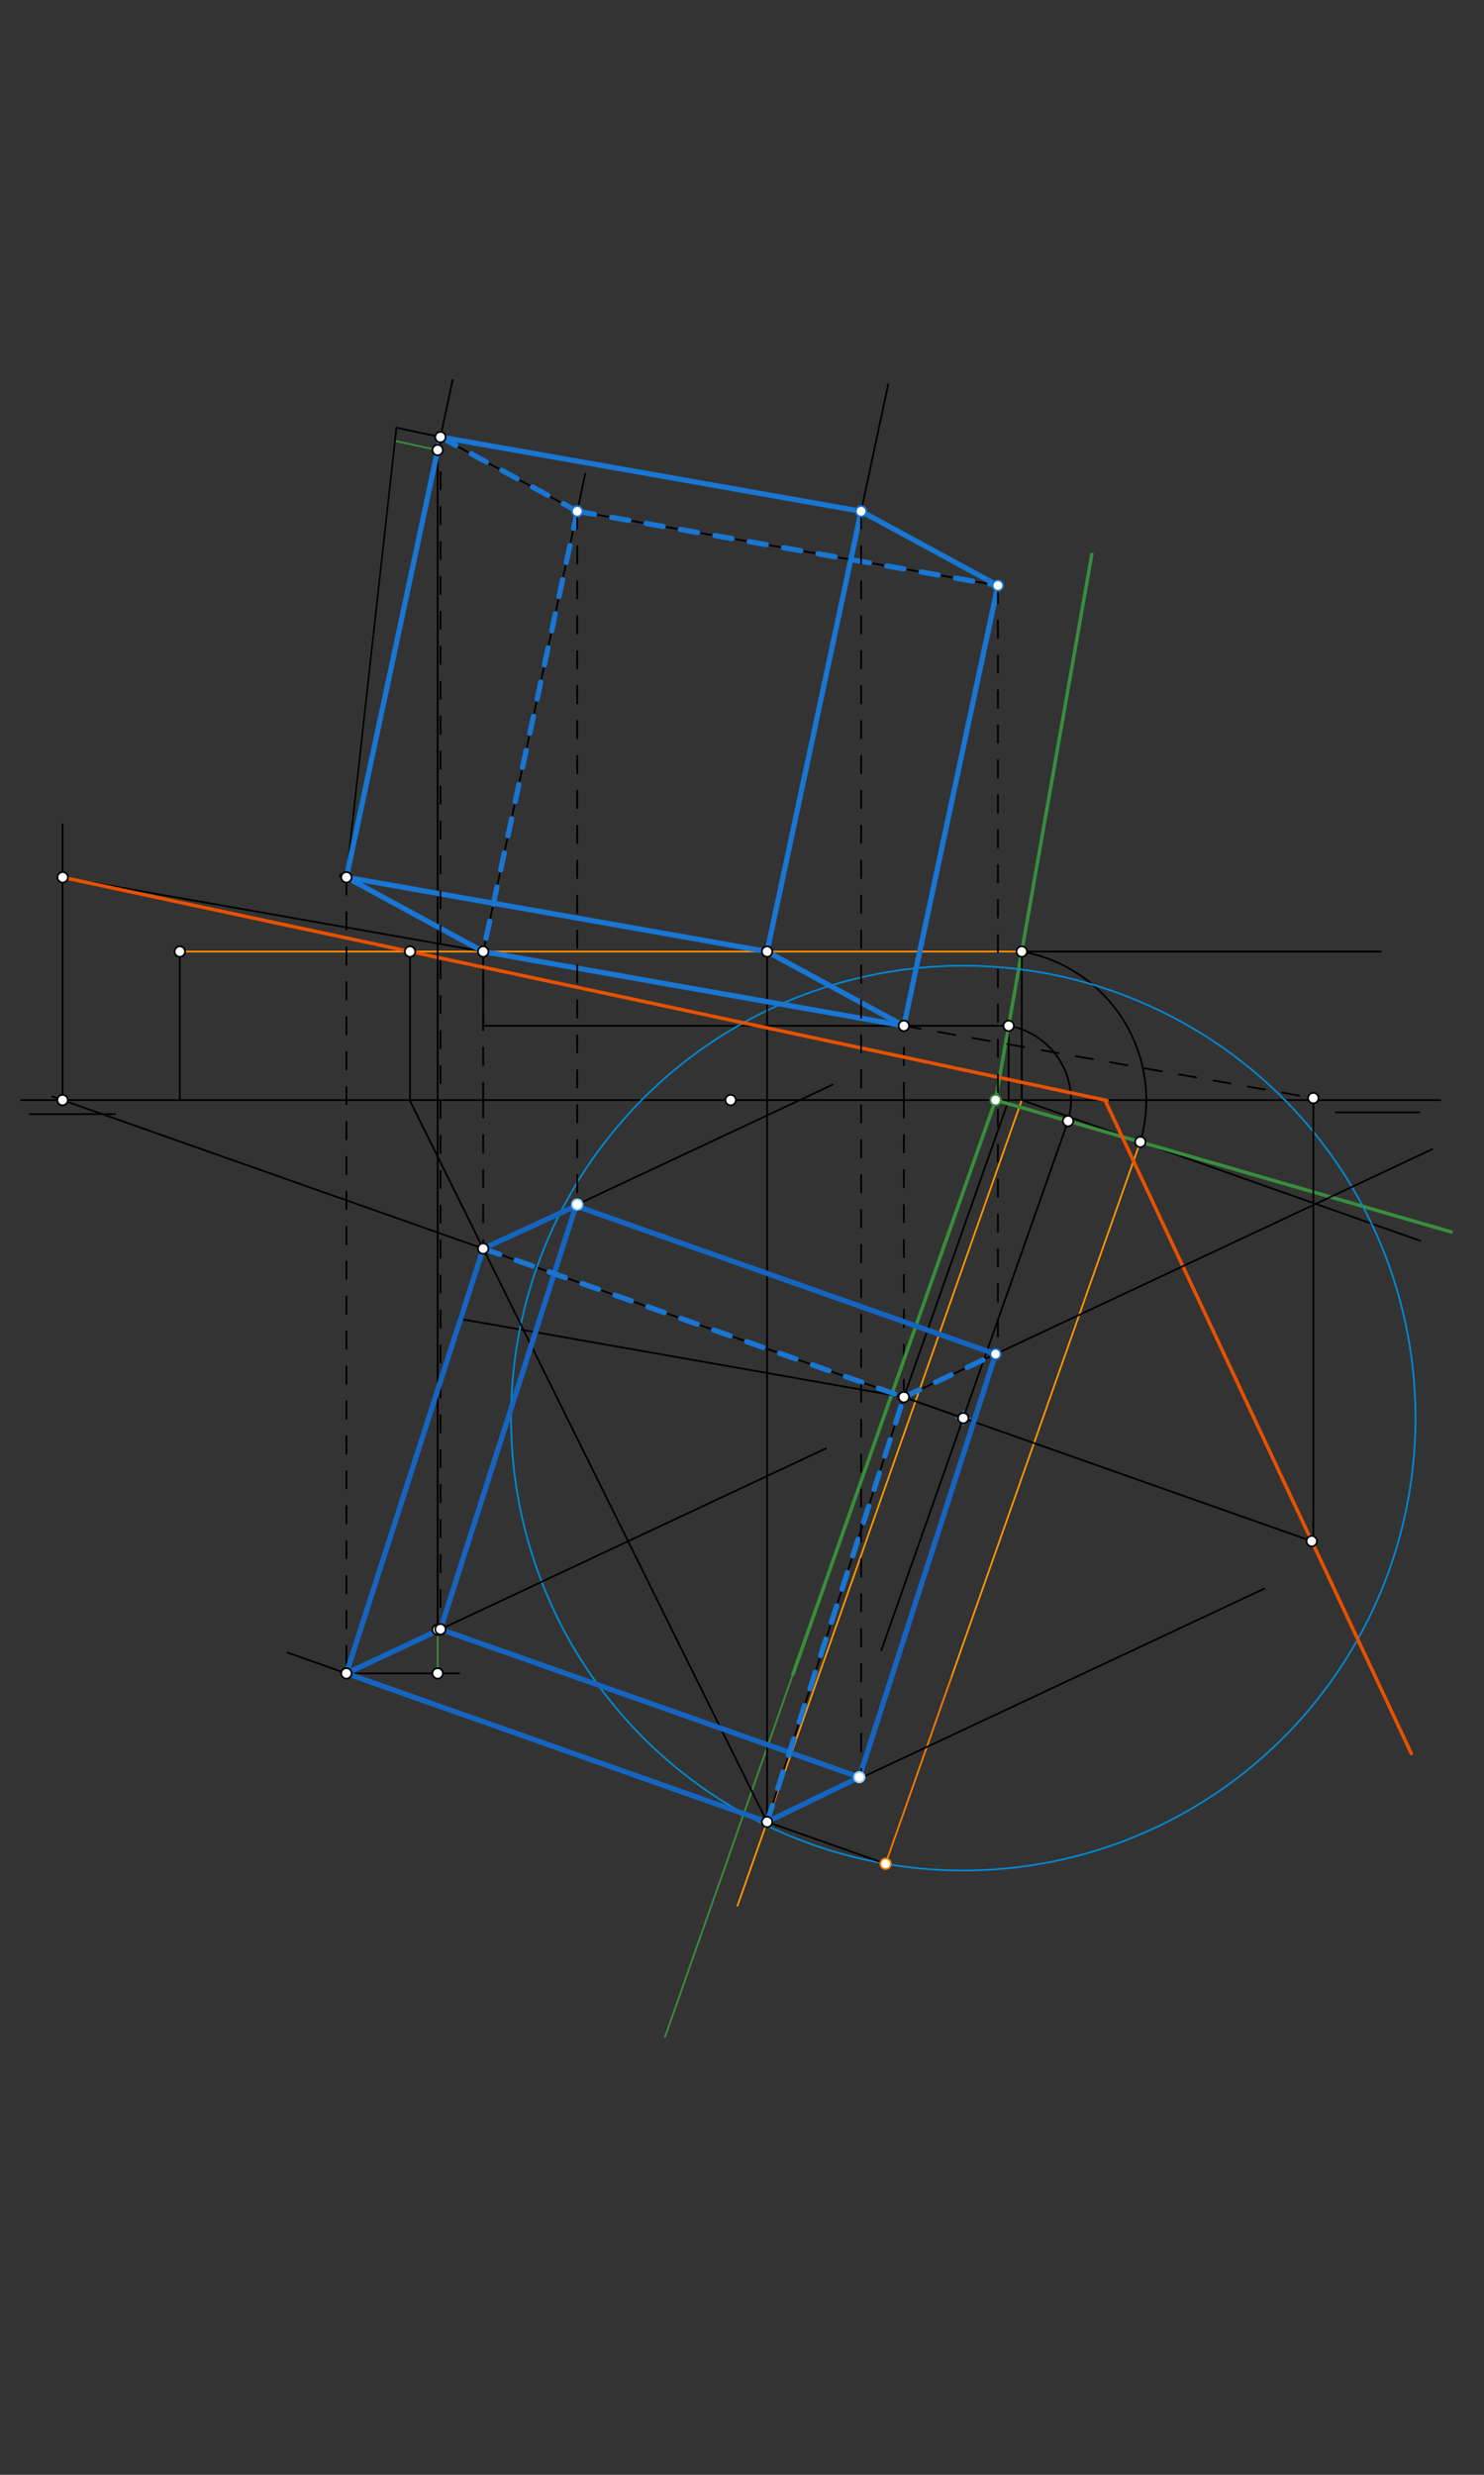 <svg xmlns="http://www.w3.org/2000/svg" class="svg--1it" height="100%" preserveAspectRatio="xMidYMid meet" viewBox="0 0 850 1417" width="100%"><rect x="0" y="0" width="850" height="1417" fill="#333333" stroke="none"/><defs><marker id="marker-arrow" markerHeight="16" markerUnits="userSpaceOnUse" markerWidth="24" orient="auto-start-reverse" refX="24" refY="4" viewBox="0 0 24 8"><path d="M 0 0 L 24 4 L 0 8 z" stroke="inherit"></path></marker></defs><g class="aux-layer--1FB"></g><g class="main-layer--3Vd"><g class="element--2qn"><g fill="#448aff" opacity="0.5"><path d="M 252.279 250.225 L 252.279 250.225 L 247 249.883 Z" stroke="none"></path></g></g><g class="element--2qn"><line stroke="#000000" stroke-dasharray="none" stroke-linecap="round" stroke-width="1" x1="12" x2="825" y1="629.883" y2="629.883"></line></g><g class="element--2qn"><line stroke="#000000" stroke-dasharray="none" stroke-linecap="round" stroke-width="1" x1="17" x2="66" y1="637.883" y2="637.883"></line></g><g class="element--2qn"><line stroke="#000000" stroke-dasharray="none" stroke-linecap="round" stroke-width="1" x1="765" x2="813" y1="636.883" y2="636.883"></line></g><g class="element--2qn"><line stroke="#000000" stroke-dasharray="none" stroke-linecap="round" stroke-width="1" x1="418.5" x2="276.768" y1="629.883" y2="629.883"></line></g><g class="element--2qn"><line stroke="#000000" stroke-dasharray="10" stroke-linecap="round" stroke-width="1" x1="276.768" x2="276.768" y1="629.883" y2="714.922"></line></g><g class="element--2qn"><line stroke="#000000" stroke-dasharray="10" stroke-linecap="round" stroke-width="1" x1="276.768" x2="276.768" y1="629.883" y2="544.843"></line></g><g class="element--2qn"><line stroke="#000000" stroke-dasharray="none" stroke-linecap="round" stroke-width="1" x1="418.5" x2="517.713" y1="629.883" y2="629.883"></line></g><g class="element--2qn"><line stroke="#000000" stroke-dasharray="10" stroke-linecap="round" stroke-width="1" x1="517.713" x2="517.713" y1="629.883" y2="799.962"></line></g><g class="element--2qn"><line stroke="#000000" stroke-dasharray="10" stroke-linecap="round" stroke-width="1" x1="517.713" x2="517.713" y1="629.883" y2="587.363"></line></g><g class="element--2qn"><line stroke="#000000" stroke-dasharray="none" stroke-linecap="round" stroke-width="1" x1="276.768" x2="517.713" y1="544.843" y2="587.363"></line></g><g class="element--2qn"><line stroke="#000000" stroke-dasharray="none" stroke-linecap="round" stroke-width="1" x1="276.768" x2="517.713" y1="714.922" y2="799.962"></line></g><g class="element--2qn"><line stroke="#000000" stroke-dasharray="none" stroke-linecap="round" stroke-width="1" x1="517.713" x2="577.731" y1="799.962" y2="629.909"></line></g><g class="element--2qn"><line stroke="#000000" stroke-dasharray="none" stroke-linecap="round" stroke-width="1" x1="517.713" x2="577.731" y1="587.363" y2="587.363"></line></g><g class="element--2qn"><line stroke="#000000" stroke-dasharray="none" stroke-linecap="round" stroke-width="1" x1="577.731" x2="577.731" y1="629.909" y2="587.363"></line></g><g class="element--2qn"><line stroke="#388E3C" stroke-dasharray="none" stroke-linecap="round" stroke-width="2" x1="577.731" x2="625.359" y1="587.363" y2="317.475"></line></g><g class="element--2qn"><line stroke="#388E3C" stroke-dasharray="none" stroke-linecap="round" stroke-width="2" x1="577.731" x2="570.232" y1="587.363" y2="629.862"></line></g><g class="element--2qn"><line stroke="#388E3C" stroke-dasharray="none" stroke-linecap="round" stroke-width="2" x1="570.232" x2="454.113" y1="629.862" y2="958.864"></line></g><g class="element--2qn"><line stroke="#000000" stroke-dasharray="none" stroke-linecap="round" stroke-width="1" x1="103" x2="103" y1="629.883" y2="544.843"></line></g><g class="element--2qn"><line stroke="#FF8F00" stroke-dasharray="none" stroke-linecap="round" stroke-width="1" x1="103" x2="585.228" y1="544.843" y2="544.843"></line></g><g class="element--2qn"><line stroke="#000000" stroke-dasharray="none" stroke-linecap="round" stroke-width="1" x1="585.228" x2="791" y1="544.843" y2="544.843"></line></g><g class="element--2qn"><line stroke="#000000" stroke-dasharray="none" stroke-linecap="round" stroke-width="1" x1="585.235" x2="585.235" y1="544.843" y2="629.883"></line></g><g class="element--2qn"><line stroke="#FF9800" stroke-dasharray="none" stroke-linecap="round" stroke-width="1" x1="585.235" x2="477.393" y1="629.883" y2="935.433"></line></g><g class="element--2qn"><line stroke="#000000" stroke-dasharray="none" stroke-linecap="round" stroke-width="1" x1="585.235" x2="813.401" y1="629.883" y2="710.412"></line></g><g class="element--2qn"><path d="M 585.235 544.843 A 86.332 86.332 0 0 1 653.162 653.855" fill="none" stroke="#000000" stroke-dasharray="none" stroke-linecap="round" stroke-width="1"></path></g><g class="element--2qn"><line stroke="#388E3C" stroke-dasharray="none" stroke-linecap="round" stroke-width="2" x1="570.232" x2="653.162" y1="629.862" y2="653.855"></line></g><g class="element--2qn"><line stroke="#388E3C" stroke-dasharray="none" stroke-linecap="round" stroke-width="2" x1="653.126" x2="831.183" y1="653.844" y2="705.359"></line></g><g class="element--2qn"><line stroke="#FF9800" stroke-dasharray="none" stroke-linecap="round" stroke-width="1" x1="653.126" x2="545.081" y1="653.844" y2="959.97"></line></g><g class="element--2qn"><path d="M 577.731 587.363 A 43.163 43.163 0 0 1 611.768 641.879" fill="none" stroke="#000000" stroke-dasharray="none" stroke-linecap="round" stroke-width="1"></path></g><g class="element--2qn"><line stroke="#000000" stroke-dasharray="none" stroke-linecap="round" stroke-width="1" x1="611.768" x2="504.808" y1="641.879" y2="944.933"></line></g><g class="element--2qn"><line stroke="#000000" stroke-dasharray="none" stroke-linecap="round" stroke-width="1" x1="517.713" x2="551.736" y1="799.962" y2="811.97"></line></g><g class="element--2qn"><line stroke="#000000" stroke-dasharray="none" stroke-linecap="round" stroke-width="1" x1="517.713" x2="276.768" y1="587.363" y2="587.363"></line></g><g class="element--2qn"><line stroke="#000000" stroke-dasharray="none" stroke-linecap="round" stroke-width="1" x1="276.768" x2="276.768" y1="544.843" y2="587.363"></line></g><g class="element--2qn"><line stroke="#000000" stroke-dasharray="none" stroke-linecap="round" stroke-width="1" x1="276.768" x2="262.616" y1="714.922" y2="755.018"></line></g><g class="element--2qn"><line stroke="#000000" stroke-dasharray="none" stroke-linecap="round" stroke-width="1" x1="262.616" x2="517.713" y1="755.018" y2="799.962"></line></g><g class="element--2qn"><g class="center--1s5"><line x1="547.736" y1="811.97" x2="555.736" y2="811.97" stroke="#0288D1" stroke-width="1" stroke-linecap="round"></line><line x1="551.736" y1="807.97" x2="551.736" y2="815.97" stroke="#0288D1" stroke-width="1" stroke-linecap="round"></line><circle class="hit--230" cx="551.736" cy="811.97" r="4" stroke="none" fill="transparent"></circle></g><circle cx="551.736" cy="811.97" fill="none" r="259.024" stroke="#0288D1" stroke-dasharray="none" stroke-width="1"></circle></g><g class="element--2qn"><line stroke="#F57C00" stroke-dasharray="none" stroke-linecap="round" stroke-width="1" x1="545.081" x2="507.256" y1="959.97" y2="1067.142"></line></g><g class="element--2qn"><line stroke="#388E3C" stroke-dasharray="none" stroke-linecap="round" stroke-width="1" x1="454.113" x2="380.895" y1="958.864" y2="1166.316"></line></g><g class="element--2qn"><line stroke="#FF9800" stroke-dasharray="none" stroke-linecap="round" stroke-width="1" x1="477.393" x2="422.433" y1="935.433" y2="1091.153"></line></g><g class="element--2qn"><line stroke="#000000" stroke-dasharray="none" stroke-linecap="round" stroke-width="1" x1="507.255" x2="439.364" y1="1067.146" y2="1043.185"></line></g><g class="element--2qn"><line stroke="#000000" stroke-dasharray="none" stroke-linecap="round" stroke-width="1" x1="439.364" x2="439.364" y1="1043.185" y2="544.843"></line></g><g class="element--2qn"><line stroke="#000000" stroke-dasharray="none" stroke-linecap="round" stroke-width="1" x1="517.713" x2="439.364" y1="799.962" y2="1043.185"></line></g><g class="element--2qn"><line stroke="#000000" stroke-dasharray="none" stroke-linecap="round" stroke-width="1" x1="517.713" x2="439.364" y1="587.363" y2="544.843"></line></g><g class="element--2qn"><line stroke="#000000" stroke-dasharray="none" stroke-linecap="round" stroke-width="1" x1="439.364" x2="194.457" y1="544.843" y2="501.625"></line></g><g class="element--2qn"><line stroke="#000000" stroke-dasharray="none" stroke-linecap="round" stroke-width="1" x1="276.768" x2="195.066" y1="544.843" y2="500.504"></line></g><g class="element--2qn"><line stroke="#000000" stroke-dasharray="none" stroke-linecap="round" stroke-width="1" x1="439.364" x2="164.644" y1="1043.185" y2="946.225"></line></g><g class="element--2qn"><line stroke="#000000" stroke-dasharray="none" stroke-linecap="round" stroke-width="1" x1="276.768" x2="198.419" y1="714.922" y2="958.143"></line></g><g class="element--2qn"><line stroke="#000000" stroke-dasharray="10" stroke-linecap="round" stroke-width="1" x1="198.419" x2="198.419" y1="502.324" y2="958.143"></line></g><g class="element--2qn"><line stroke="#000000" stroke-dasharray="10" stroke-linecap="round" stroke-width="1" x1="517.713" x2="752.23" y1="587.363" y2="628.749"></line></g><g class="element--2qn"><line stroke="#000000" stroke-dasharray="none" stroke-linecap="round" stroke-width="1" x1="752.23" x2="752.23" y1="628.749" y2="879.883"></line></g><g class="element--2qn"><line stroke="#000000" stroke-dasharray="none" stroke-linecap="round" stroke-width="1" x1="276.768" x2="29.87" y1="714.922" y2="627.782"></line></g><g class="element--2qn"><line stroke="#000000" stroke-dasharray="none" stroke-linecap="round" stroke-width="1" x1="35.823" x2="35.823" y1="629.883" y2="471.883"></line></g><g class="element--2qn"><line stroke="#000000" stroke-dasharray="none" stroke-linecap="round" stroke-width="1" x1="276.768" x2="35.9" y1="544.843" y2="502.337"></line></g><g class="element--2qn"><line stroke="#000000" stroke-dasharray="none" stroke-linecap="round" stroke-width="1" x1="517.713" x2="751.336" y1="799.962" y2="882.417"></line></g><g class="element--2qn"><line stroke="#000000" stroke-dasharray="none" stroke-linecap="round" stroke-width="1" x1="439.364" x2="276.768" y1="1043.185" y2="714.922"></line></g><g class="element--2qn"><line stroke="#000000" stroke-dasharray="none" stroke-linecap="round" stroke-width="1" x1="276.768" x2="234.855" y1="714.922" y2="630.305"></line></g><g class="element--2qn"><line stroke="#000000" stroke-dasharray="none" stroke-linecap="round" stroke-width="1" x1="234.855" x2="234.855" y1="630.305" y2="544.843"></line></g><g class="element--2qn"><line stroke="#E65100" stroke-dasharray="none" stroke-linecap="round" stroke-width="2" x1="35.9" x2="234.855" y1="502.337" y2="544.843"></line></g><g class="element--2qn"><line stroke="#E65100" stroke-dasharray="none" stroke-linecap="round" stroke-width="2" x1="234.855" x2="634.101" y1="544.843" y2="630.141"></line></g><g class="element--2qn"><line stroke="#E65100" stroke-dasharray="none" stroke-linecap="round" stroke-width="2" x1="632.893" x2="751.336" y1="629.883" y2="882.417"></line></g><g class="element--2qn"><line stroke="#E65100" stroke-dasharray="none" stroke-linecap="round" stroke-width="2" x1="751.336" x2="808.393" y1="882.417" y2="1004.07"></line></g><g class="element--2qn"><line stroke="#000000" stroke-dasharray="none" stroke-linecap="round" stroke-width="1" x1="198.419" x2="250.682" y1="502.324" y2="257.696"></line></g><g class="element--2qn"><line stroke="#000000" stroke-dasharray="none" stroke-linecap="round" stroke-width="1" x1="276.768" x2="335.222" y1="544.843" y2="271.239"></line></g><g class="element--2qn"><line stroke="#000000" stroke-dasharray="none" stroke-linecap="round" stroke-width="1" x1="439.364" x2="488.893" y1="544.843" y2="313.014"></line></g><g class="element--2qn"><line stroke="#000000" stroke-dasharray="none" stroke-linecap="round" stroke-width="1" x1="517.713" x2="572.179" y1="587.363" y2="332.426"></line></g><g class="element--2qn"><line stroke="#000000" stroke-dasharray="none" stroke-linecap="round" stroke-width="1" x1="198.419" x2="473.002" y1="958.143" y2="829.359"></line></g><g class="element--2qn"><line stroke="#000000" stroke-dasharray="none" stroke-linecap="round" stroke-width="1" x1="276.768" x2="476.832" y1="714.922" y2="621.089"></line></g><g class="element--2qn"><line stroke="#000000" stroke-dasharray="none" stroke-linecap="round" stroke-width="1" x1="439.364" x2="724.127" y1="1043.185" y2="909.625"></line></g><g class="element--2qn"><line stroke="#000000" stroke-dasharray="none" stroke-linecap="round" stroke-width="1" x1="517.713" x2="820.348" y1="799.962" y2="658.02"></line></g><g class="element--2qn"><line stroke="#000000" stroke-dasharray="none" stroke-linecap="round" stroke-width="1" x1="250.682" x2="250.682" y1="257.696" y2="933.135"></line></g><g class="element--2qn"><line stroke="#000000" stroke-dasharray="none" stroke-linecap="round" stroke-width="1" x1="198.419" x2="263" y1="958.143" y2="958.143"></line></g><g class="element--2qn"><line stroke="#388E3C" stroke-dasharray="none" stroke-linecap="round" stroke-width="1" x1="250.682" x2="250.682" y1="933.135" y2="958.143"></line></g><g class="element--2qn"><line stroke="#388E3C" stroke-dasharray="none" stroke-linecap="round" stroke-width="1" x1="250.682" x2="226.227" y1="257.696" y2="252.472"></line></g><g class="element--2qn"><line stroke="#388E3C" stroke-dasharray="none" stroke-linecap="round" stroke-width="1" x1="226.227" x2="198.419" y1="252.472" y2="502.324"></line></g><g class="element--2qn"><line stroke="#000000" stroke-dasharray="none" stroke-linecap="round" stroke-width="1" x1="198.419" x2="227.071" y1="502.324" y2="244.889"></line></g><g class="element--2qn"><line stroke="#000000" stroke-dasharray="none" stroke-linecap="round" stroke-width="1" x1="250.682" x2="259.266" y1="257.696" y2="217.521"></line></g><g class="element--2qn"><line stroke="#000000" stroke-dasharray="none" stroke-linecap="round" stroke-width="1" x1="227.071" x2="264.978" y1="244.889" y2="252.988"></line></g><g class="element--2qn"><line stroke="#000000" stroke-dasharray="none" stroke-linecap="round" stroke-width="1" x1="252.269" x2="330.482" y1="250.272" y2="292.718"></line></g><g class="element--2qn"><line stroke="#000000" stroke-dasharray="none" stroke-linecap="round" stroke-width="1" x1="330.482" x2="571.675" y1="292.718" y2="335.282"></line></g><g class="element--2qn"><line stroke="#000000" stroke-dasharray="none" stroke-linecap="round" stroke-width="1" x1="488.893" x2="508.768" y1="313.014" y2="219.988"></line></g><g class="element--2qn"><line stroke="#000000" stroke-dasharray="none" stroke-linecap="round" stroke-width="1" x1="571.573" x2="493.086" y1="335.264" y2="292.669"></line></g><g class="element--2qn"><line stroke="#000000" stroke-dasharray="none" stroke-linecap="round" stroke-width="1" x1="493.224" x2="252.277" y1="292.744" y2="250.224"></line></g><g class="element--2qn"><line stroke="#1976D2" stroke-dasharray="none" stroke-linecap="round" stroke-width="3" x1="198.419" x2="439.364" y1="502.324" y2="544.843"></line></g><g class="element--2qn"><line stroke="#1976D2" stroke-dasharray="none" stroke-linecap="round" stroke-width="3" x1="439.364" x2="517.713" y1="544.843" y2="587.363"></line></g><g class="element--2qn"><line stroke="#1976D2" stroke-dasharray="none" stroke-linecap="round" stroke-width="3" x1="517.713" x2="571.573" y1="587.363" y2="335.264"></line></g><g class="element--2qn"><line stroke="#1976D2" stroke-dasharray="none" stroke-linecap="round" stroke-width="3" x1="571.573" x2="493.224" y1="335.264" y2="292.744"></line></g><g class="element--2qn"><line stroke="#1976D2" stroke-dasharray="none" stroke-linecap="round" stroke-width="3" x1="493.224" x2="252.279" y1="292.744" y2="250.225"></line></g><g class="element--2qn"><line stroke="#1976D2" stroke-dasharray="none" stroke-linecap="round" stroke-width="3" x1="252.279" x2="198.419" y1="250.225" y2="502.324"></line></g><g class="element--2qn"><line stroke="#1976D2" stroke-dasharray="none" stroke-linecap="round" stroke-width="3" x1="198.419" x2="276.768" y1="502.324" y2="544.843"></line></g><g class="element--2qn"><line stroke="#1976D2" stroke-dasharray="none" stroke-linecap="round" stroke-width="3" x1="276.768" x2="517.713" y1="544.843" y2="587.363"></line></g><g class="element--2qn"><line stroke="#1976D2" stroke-dasharray="10" stroke-linecap="round" stroke-width="3" x1="252.279" x2="330.628" y1="250.225" y2="292.744"></line></g><g class="element--2qn"><line stroke="#1976D2" stroke-dasharray="10" stroke-linecap="round" stroke-width="3" x1="330.628" x2="571.573" y1="292.744" y2="335.264"></line></g><g class="element--2qn"><line stroke="#1976D2" stroke-dasharray="10" stroke-linecap="round" stroke-width="3" x1="330.628" x2="276.768" y1="292.744" y2="544.843"></line></g><g class="element--2qn"><line stroke="#1976D2" stroke-dasharray="none" stroke-linecap="round" stroke-width="3" x1="493.224" x2="439.364" y1="292.744" y2="544.843"></line></g><g class="element--2qn"><line stroke="#000000" stroke-dasharray="10" stroke-linecap="round" stroke-width="1" x1="252.279" x2="252.279" y1="250.225" y2="933.631"></line></g><g class="element--2qn"><line stroke="#1565C0" stroke-dasharray="none" stroke-linecap="round" stroke-width="3" x1="252.279" x2="492.215" y1="932.882" y2="1017.565"></line></g><g class="element--2qn"><line stroke="#1565C0" stroke-dasharray="none" stroke-linecap="round" stroke-width="3" x1="492.215" x2="570.608" y1="1017.565" y2="774.207"></line></g><g class="element--2qn"><line stroke="#1565C0" stroke-dasharray="none" stroke-linecap="round" stroke-width="3" x1="570.249" x2="329.846" y1="775.321" y2="690.473"></line></g><g class="element--2qn"><line stroke="#1565C0" stroke-dasharray="none" stroke-linecap="round" stroke-width="3" x1="329.846" x2="252.279" y1="690.473" y2="932.882"></line></g><g class="element--2qn"><line stroke="#1565C0" stroke-dasharray="none" stroke-linecap="round" stroke-width="3" x1="329.846" x2="276.768" y1="690.473" y2="714.922"></line></g><g class="element--2qn"><line stroke="#1565C0" stroke-dasharray="none" stroke-linecap="round" stroke-width="3" x1="252.279" x2="198.419" y1="932.882" y2="958.143"></line></g><g class="element--2qn"><line stroke="#1565C0" stroke-dasharray="none" stroke-linecap="round" stroke-width="3" x1="492.215" x2="439.364" y1="1017.565" y2="1043.185"></line></g><g class="element--2qn"><line stroke="#1565C0" stroke-dasharray="none" stroke-linecap="round" stroke-width="3" x1="276.768" x2="198.419" y1="714.922" y2="958.143"></line></g><g class="element--2qn"><line stroke="#1565C0" stroke-dasharray="none" stroke-linecap="round" stroke-width="3" x1="198.419" x2="439.364" y1="958.143" y2="1043.185"></line></g><g class="element--2qn"><line stroke="#1976D2" stroke-dasharray="10" stroke-linecap="round" stroke-width="3" x1="276.768" x2="517.713" y1="714.922" y2="799.962"></line></g><g class="element--2qn"><line stroke="#1976D2" stroke-dasharray="10" stroke-linecap="round" stroke-width="3" x1="439.364" x2="517.713" y1="1043.185" y2="799.962"></line></g><g class="element--2qn"><line stroke="#1976D2" stroke-dasharray="10" stroke-linecap="round" stroke-width="3" x1="517.713" x2="570.249" y1="799.962" y2="775.321"></line></g><g class="element--2qn"><line stroke="#000000" stroke-dasharray="10" stroke-linecap="round" stroke-width="1" x1="571.573" x2="571.573" y1="335.264" y2="776.883"></line></g><g class="element--2qn"><line stroke="#000000" stroke-dasharray="10" stroke-linecap="round" stroke-width="1" x1="493.224" x2="493.224" y1="292.744" y2="1017.565"></line></g><g class="element--2qn"><line stroke="#000000" stroke-dasharray="10" stroke-linecap="round" stroke-width="1" x1="330.628" x2="330.628" y1="292.744" y2="690.473"></line></g><g class="element--2qn"><circle cx="418.5" cy="629.883" r="3" stroke="#000000" stroke-width="1" fill="#ffffff"></circle>}</g><g class="element--2qn"><circle cx="276.768" cy="544.843" r="3" stroke="#000000" stroke-width="1" fill="#ffffff"></circle>}</g><g class="element--2qn"><circle cx="276.768" cy="714.922" r="3" stroke="#000000" stroke-width="1" fill="#ffffff"></circle>}</g><g class="element--2qn"><circle cx="517.713" cy="587.363" r="3" stroke="#000000" stroke-width="1" fill="#ffffff"></circle>}</g><g class="element--2qn"><circle cx="517.713" cy="799.962" r="3" stroke="#000000" stroke-width="1" fill="#ffffff"></circle>}</g><g class="element--2qn"><circle cx="577.731" cy="587.363" r="3" stroke="#000000" stroke-width="1" fill="#ffffff"></circle>}</g><g class="element--2qn"><circle cx="570.232" cy="629.862" r="3" stroke="#388E3C" stroke-width="1" fill="#ffffff"></circle>}</g><g class="element--2qn"><circle cx="103" cy="544.843" r="3" stroke="#000000" stroke-width="1" fill="#ffffff"></circle>}</g><g class="element--2qn"><circle cx="585.235" cy="544.843" r="3" stroke="#000000" stroke-width="1" fill="#ffffff"></circle>}</g><g class="element--2qn"><circle cx="653.162" cy="653.855" r="3" stroke="#000000" stroke-width="1" fill="#ffffff"></circle>}</g><g class="element--2qn"><circle cx="611.768" cy="641.879" r="3" stroke="#000000" stroke-width="1" fill="#ffffff"></circle>}</g><g class="element--2qn"><circle cx="551.736" cy="811.97" r="3" stroke="#000000" stroke-width="1" fill="#ffffff"></circle>}</g><g class="element--2qn"><circle cx="507.255" cy="1067.146" r="3" stroke="#F57C00" stroke-width="1" fill="#ffffff"></circle>}</g><g class="element--2qn"><circle cx="439.364" cy="1043.185" r="3" stroke="#000000" stroke-width="1" fill="#ffffff"></circle>}</g><g class="element--2qn"><circle cx="439.364" cy="544.843" r="3" stroke="#000000" stroke-width="1" fill="#ffffff"></circle>}</g><g class="element--2qn"><circle cx="198.419" cy="502.324" r="3" stroke="#000000" stroke-width="1" fill="#ffffff"></circle>}</g><g class="element--2qn"><circle cx="198.419" cy="958.143" r="3" stroke="#000000" stroke-width="1" fill="#ffffff"></circle>}</g><g class="element--2qn"><circle cx="752.23" cy="628.749" r="3" stroke="#000000" stroke-width="1" fill="#ffffff"></circle>}</g><g class="element--2qn"><circle cx="35.823" cy="629.883" r="3" stroke="#000000" stroke-width="1" fill="#ffffff"></circle>}</g><g class="element--2qn"><circle cx="35.9" cy="502.337" r="3" stroke="#000000" stroke-width="1" fill="#ffffff"></circle>}</g><g class="element--2qn"><circle cx="751.336" cy="882.417" r="3" stroke="#000000" stroke-width="1" fill="#ffffff"></circle>}</g><g class="element--2qn"><circle cx="234.855" cy="544.843" r="3" stroke="#000000" stroke-width="1" fill="#ffffff"></circle>}</g><g class="element--2qn"><circle cx="250.682" cy="257.696" r="3" stroke="#000000" stroke-width="1" fill="#ffffff"></circle>}</g><g class="element--2qn"><circle cx="250.682" cy="933.135" r="3" stroke="#000000" stroke-width="1" fill="#ffffff"></circle>}</g><g class="element--2qn"><circle cx="250.682" cy="958.143" r="3" stroke="#000000" stroke-width="1" fill="#ffffff"></circle>}</g><g class="element--2qn"><circle cx="252.269" cy="250.272" r="3" stroke="#000000" stroke-width="1" fill="#ffffff"></circle>}</g><g class="element--2qn"><circle cx="330.628" cy="292.744" r="3" stroke="#1976D2" stroke-width="1" fill="#ffffff"></circle>}</g><g class="element--2qn"><circle cx="571.573" cy="335.264" r="3" stroke="#1976D2" stroke-width="1" fill="#ffffff"></circle>}</g><g class="element--2qn"><circle cx="493.224" cy="292.744" r="3" stroke="#1976D2" stroke-width="1" fill="#ffffff"></circle>}</g><g class="element--2qn"><circle cx="252.279" cy="932.882" r="3" stroke="#000000" stroke-width="1" fill="#ffffff"></circle>}</g><g class="element--2qn"><circle cx="570.249" cy="775.321" r="3" stroke="#1565C0" stroke-width="1" fill="#ffffff"></circle>}</g><g class="element--2qn"><circle cx="330.628" cy="689.661" r="3" stroke="#90CAF9" stroke-width="1" fill="#ffffff"></circle>}</g><g class="element--2qn"><circle cx="492.215" cy="1017.565" r="3" stroke="#90CAF9" stroke-width="1" fill="#ffffff"></circle>}</g></g><g class="snaps-layer--2PT"></g><g class="temp-layer--rAP"></g></svg>